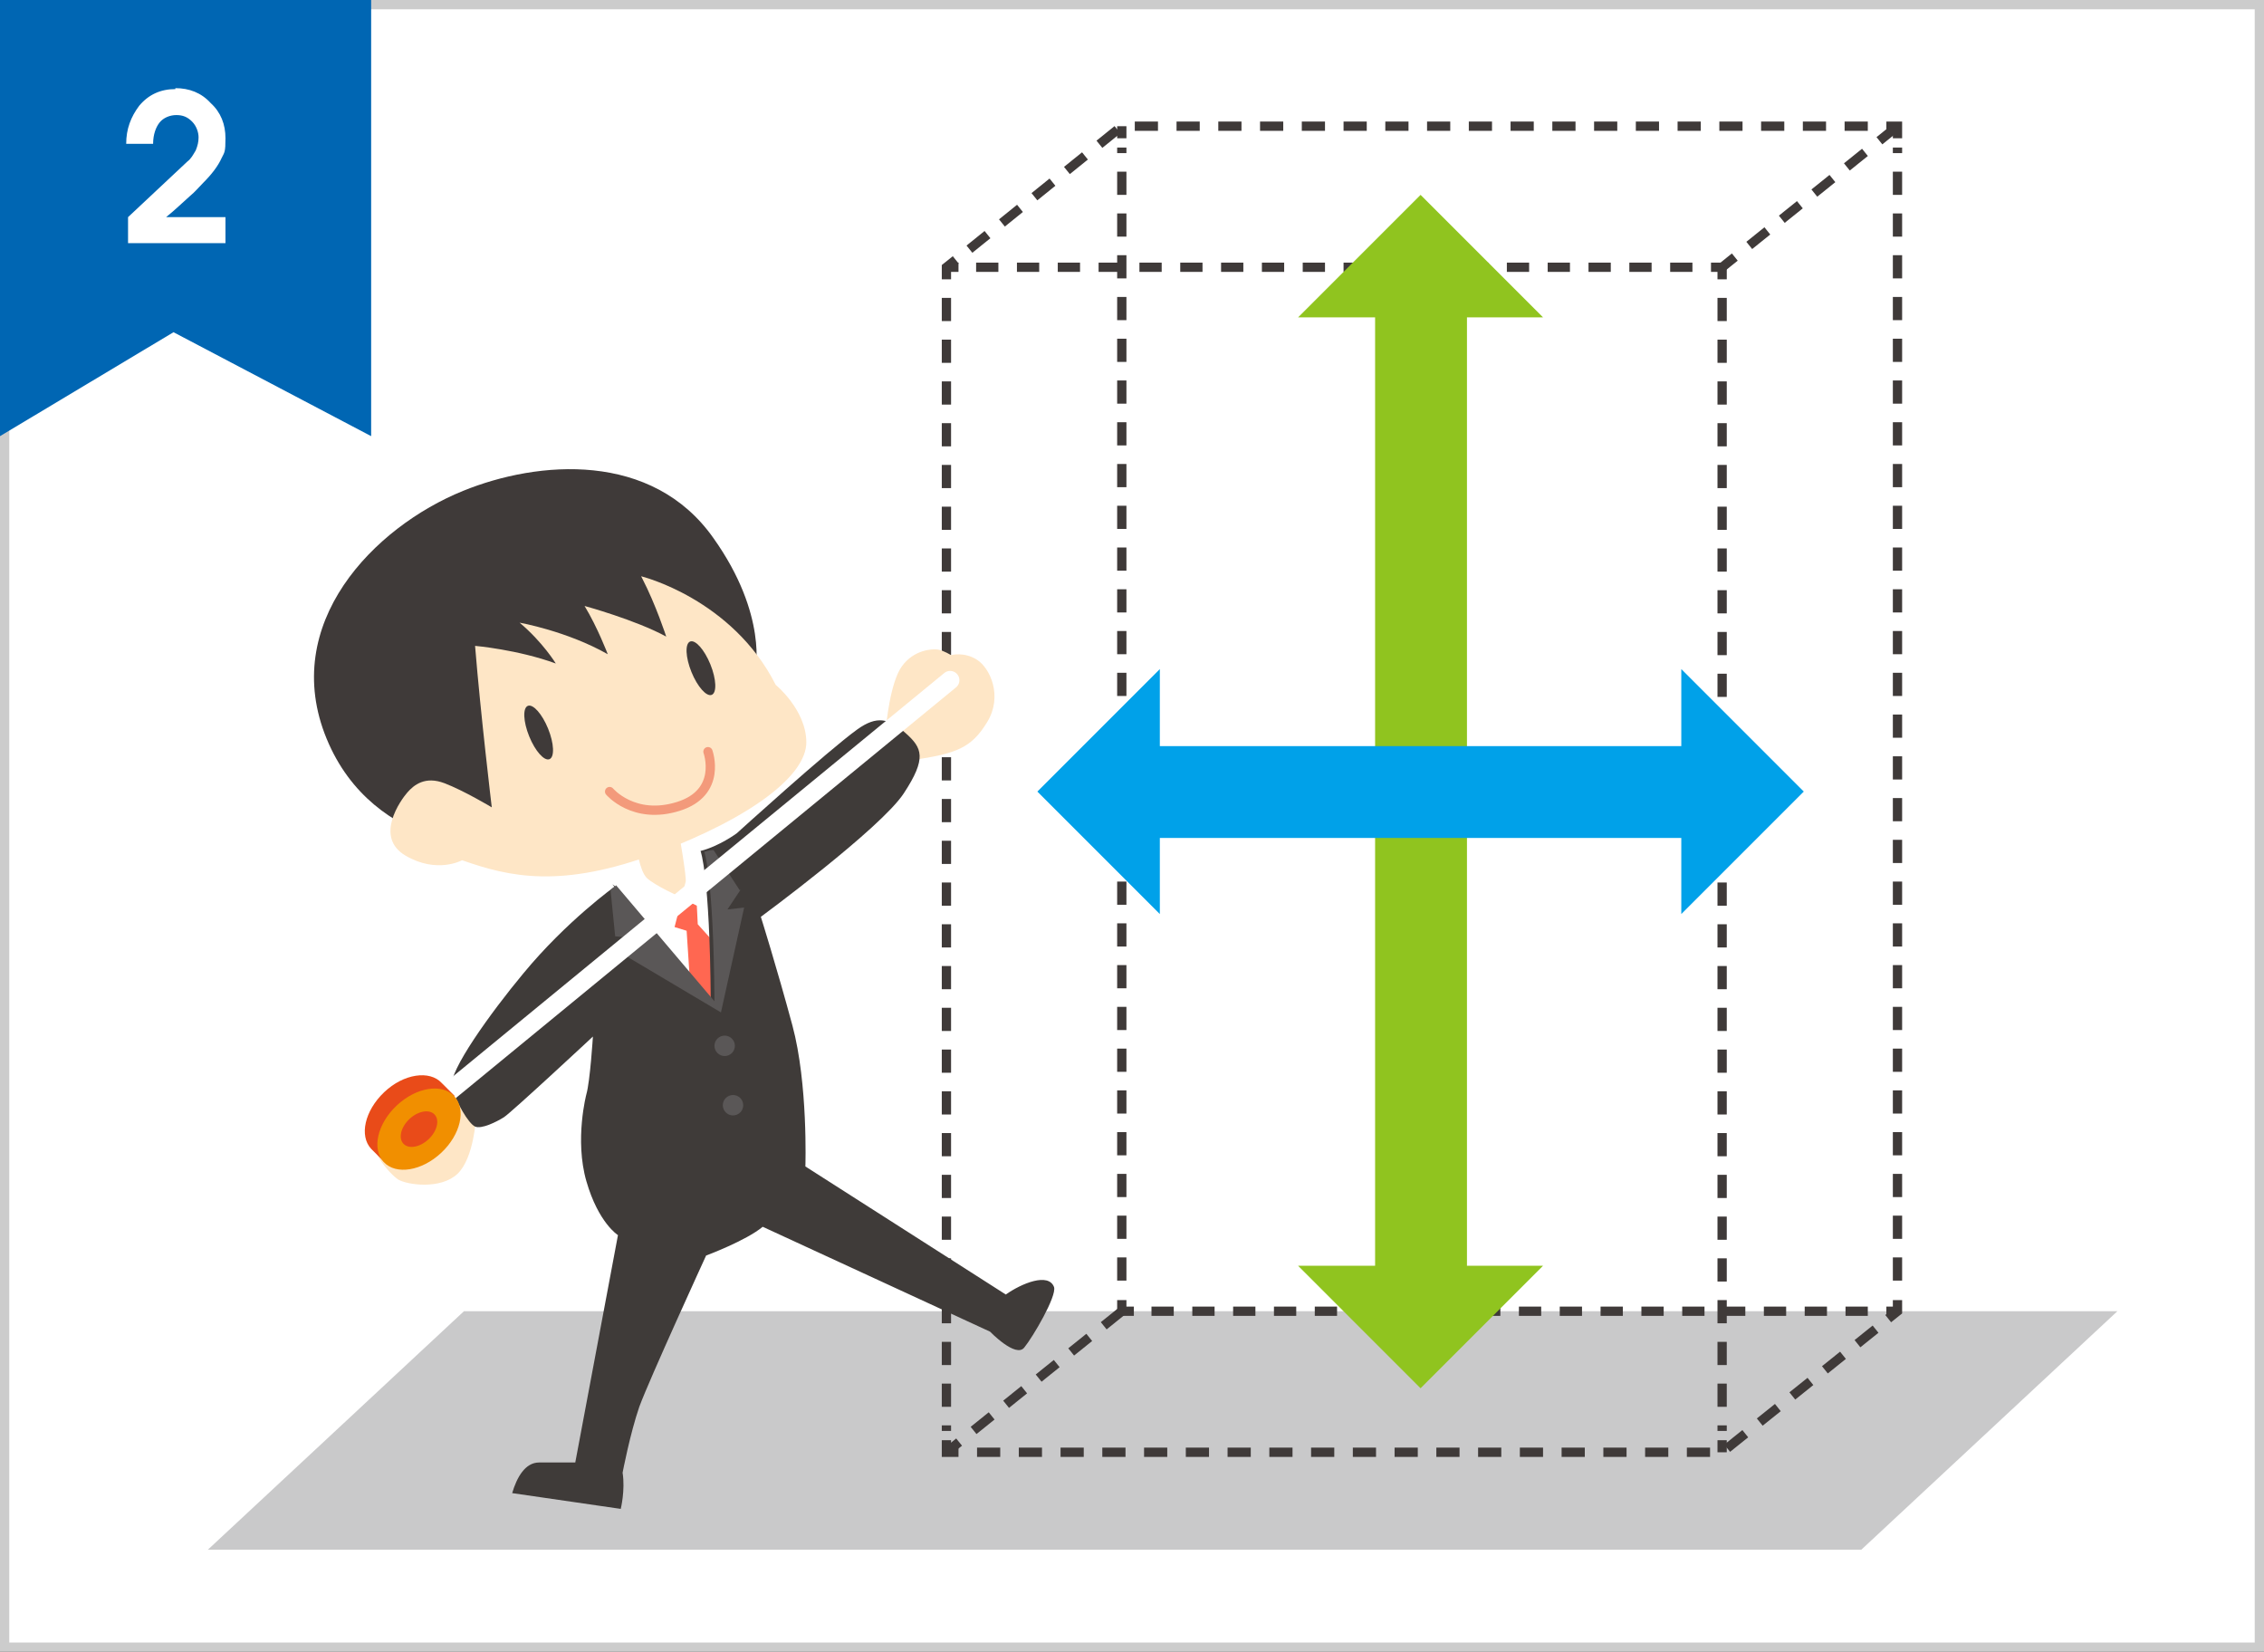 <?xml version="1.0" encoding="UTF-8"?>
<svg xmlns="http://www.w3.org/2000/svg" version="1.1" viewBox="0 0 244 178">
  <rect x="0" y="0" width="244" height="178" fill="#333333" stroke="none"/>
  <!-- Generator: Adobe Illustrator 29.1.0, SVG Export Plug-In . SVG Version: 2.1.0 Build 142)  -->
  <g isolation="isolate">
    <g id="contents">
      <g>
        <g>
          <g>
            <rect x=".5" y=".5" width="243" height="177" fill="#fff"/>
            <path d="M243,1v176H1V1h242M244,0H0v178h244V0h0Z" fill="#ccc"/>
          </g>
          <polygon points="0 47 18.7 35.8 40 47 40 0 0 0 0 47" fill="#0066b3"/>
          <path d="M18.9,9.5c1.5,0,2.8.5,3.8,1.6,1.1,1,1.6,2.3,1.6,3.8s-.1,1.5-.4,2.1c-.4.9-1.1,1.8-2,2.7-.5.5-.9,1-1.4,1.4-.8.7-1.6,1.5-2.6,2.3h6.4v2.8h-10.5v-2.8l6.4-6c.4-.3.6-.7.9-1.2.2-.5.3-.9.3-1.4s-.2-1.2-.7-1.7-1-.7-1.7-.7-1.4.3-1.8.8c-.4.5-.7,1.3-.7,2.3h-2.9c0-1.6.5-2.9,1.4-4.1,1-1.2,2.3-1.8,3.9-1.8Z" fill="#fff"/>
        </g>
        <g>
          <polygon points="22.4 167 200.6 167 228.2 141.3 50 141.3 22.4 167" fill="#c9c9ca"/>
          <g>
            <g>
              <polyline points="103 28 102 28.8 102 30.1" fill="none" stroke="#3f3a39" stroke-miterlimit="10"/>
              <line x1="102" y1="32.1" x2="102" y2="154.2" fill="none" stroke="#3f3a39" stroke-dasharray="2.5 2" stroke-miterlimit="10"/>
              <polyline points="102 155.2 102 156.5 103.3 156.5" fill="none" stroke="#3f3a39" stroke-miterlimit="10"/>
              <polyline points="105.3 156.5 185.6 156.5 202.8 142.7" fill="none" stroke="#3f3a39" stroke-dasharray="2.5 2" stroke-miterlimit="10"/>
              <polyline points="203.5 142.1 204.5 141.3 204.5 140.1" fill="none" stroke="#3f3a39" stroke-miterlimit="10"/>
              <line x1="204.5" y1="138" x2="204.5" y2="15.9" fill="none" stroke="#3f3a39" stroke-dasharray="2.5 2" stroke-miterlimit="10"/>
              <polyline points="204.5 14.9 204.5 13.6 203.3 13.6" fill="none" stroke="#3f3a39" stroke-miterlimit="10"/>
              <polyline points="201.3 13.6 120.9 13.6 103.8 27.4" fill="none" stroke="#3f3a39" stroke-dasharray="2.5 2" stroke-miterlimit="10"/>
            </g>
            <g>
              <line x1="204.5" y1="141.3" x2="203.3" y2="141.3" fill="none" stroke="#3f3a39" stroke-miterlimit="10"/>
              <line x1="201.3" y1="141.3" x2="123.1" y2="141.3" fill="none" stroke="#3f3a39" stroke-dasharray="2.4 2" stroke-miterlimit="10"/>
              <polyline points="122.2 141.3 120.9 141.3 120.9 140.1" fill="none" stroke="#3f3a39" stroke-miterlimit="10"/>
              <line x1="120.9" y1="138" x2="120.9" y2="15.9" fill="none" stroke="#3f3a39" stroke-dasharray="2.5 2" stroke-miterlimit="10"/>
              <line x1="120.9" y1="14.9" x2="120.9" y2="13.6" fill="none" stroke="#3f3a39" stroke-miterlimit="10"/>
            </g>
            <g>
              <line x1="102" y1="28.8" x2="103.3" y2="28.8" fill="none" stroke="#3f3a39" stroke-miterlimit="10"/>
              <line x1="105.2" y1="28.8" x2="183.4" y2="28.8" fill="none" stroke="#3f3a39" stroke-dasharray="2.4 2" stroke-miterlimit="10"/>
              <polyline points="184.4 28.8 185.6 28.8 185.6 30.1" fill="none" stroke="#3f3a39" stroke-miterlimit="10"/>
              <line x1="185.6" y1="32.1" x2="185.6" y2="154.2" fill="none" stroke="#3f3a39" stroke-dasharray="2.5 2" stroke-miterlimit="10"/>
              <line x1="185.6" y1="155.2" x2="185.6" y2="156.5" fill="none" stroke="#3f3a39" stroke-miterlimit="10"/>
            </g>
            <line x1="204.5" y1="13.6" x2="185.6" y2="28.8" fill="none" stroke="#3f3a39" stroke-dasharray="2.5 2" stroke-miterlimit="10"/>
            <line x1="120.9" y1="141.3" x2="102" y2="156.5" fill="none" stroke="#3f3a39" stroke-dasharray="2.5 2" stroke-miterlimit="10"/>
          </g>
          <g>
            <polygon points="158.1 34.2 166.3 34.2 153.1 21 139.9 34.2 148.2 34.2 148.2 136.4 139.9 136.4 153.1 149.6 166.3 136.4 158.1 136.4 158.1 34.2" fill="#90c41f" mix-blend-mode="multiply"/>
            <polygon points="194.4 85.3 181.2 72.1 181.2 80.4 125 80.4 125 72.1 111.8 85.3 125 98.5 125 90.3 181.2 90.3 181.2 98.5 194.4 85.3" fill="#00a1e9" mix-blend-mode="multiply"/>
          </g>
          <g>
            <path d="M95.5,78.3s.4-4.7,1.7-6.5c1.3-1.8,3.3-1.9,3.9-1.8s1.4.6,1.4.6c0,0,1.4-.4,2.8.5,1.4.9,2.8,3.9,1.1,6.7-1.7,2.8-3.3,3.4-8,4.1-4.7.7-2.9-3.5-2.9-3.5Z" fill="#fee6c6"/>
            <path d="M51.3,120.4s-.2,4.4-2,6.1c-1.8,1.7-5.4,1.2-6.4.6-1-.7-3.3-3.3-2.7-5.2s8.3-5.1,10.8-5.4l.3,3.9Z" fill="#fee6c6"/>
            <path d="M75.9,91.8c-4.6.9-9.6,3.6-9.6,3.6l11.3,13.7v-13.8c0,0-1.7-3.5-1.7-3.5Z" fill="#fff"/>
            <polygon points="73.5 96.8 72.7 99.9 74 100.3 74.4 106.4 77.6 109.2 77 101.6 75.2 99.6 75.1 97.6 73.5 96.8" fill="#ff6751"/>
            <g>
              <path d="M81.4,72.4s1.4-6.1-4.5-14.4c-6.6-9.4-18.9-8.4-27-5.1-9.6,3.9-19.8,14.3-14.7,26.7s18.9,11.9,18.9,11.9l27.4-19.1Z" fill="#3f3a39"/>
              <path d="M69.1,62.1s9.8,2.4,14.5,11.7c0,0,3.3,2.7,3.3,6.2,0,3.5-5.7,8-16,11.9-10.4,3.9-16,2.6-21.1.8,0,0-2.7,1.5-6.1-.5-3.4-2-.5-6,.2-6.8s1.9-1.8,4-1c2.1.8,5.1,2.6,5.1,2.6,0,0-1.2-10-1.8-17.4,0,0,4.6.4,8.7,1.9,0,0-1.4-2.3-3.9-4.4,0,0,5.1.9,9.5,3.4,0,0-1.1-2.9-2.5-5.2,0,0,5.5,1.5,8.8,3.3,0,0-1.1-3.4-2.6-6.3Z" fill="#fee6c6"/>
              <ellipse cx="75.5" cy="72" rx="1.1" ry="3.1" transform="translate(-21.5 33.7) rotate(-22.1)" fill="#3f3a39"/>
              <ellipse cx="58.1" cy="79" rx="1.1" ry="3.1" transform="translate(-25.5 27.6) rotate(-22.1)" fill="#3f3a39"/>
              <path d="M65.7,85.3s2.6,3.1,7.4,1.6,3.2-5.9,3.2-5.9" fill="none" stroke="#f39a7b" stroke-linecap="round" stroke-miterlimit="10"/>
            </g>
            <path d="M66.3,95.5s-5.2,3.7-9.9,9.4c-3.5,4.2-8.1,10.6-7.7,12.2s1.8,4,2.5,4.3,2.3-.5,3.1-1,9.6-8.7,9.6-8.7c0,0-.3,4.8-.7,6.2,0,0-1.3,4.9,0,9.4s3.4,5.8,3.4,5.8l-4.6,24.5h-3.9c-1.5,0-2.4,1.6-2.9,3.3l11.7,1.7s.5-2,.2-3.9c0,0,.8-4.2,1.8-7.1,1.1-3,7.2-16.3,7.2-16.3,0,0,4.3-1.6,6.1-3.1l24.5,11.3s2.8,2.9,3.7,1.7c.9-1.1,3.5-5.5,3.2-6.5-.6-1.6-3.5-.4-5.2.8l-21.6-13.8s.3-8.9-1.4-15.2c-1.7-6.3-3.4-11.7-3.4-11.7,0,0,12.9-9.5,15.4-13.3s2-4.9.2-6.5c-1.8-1.6-3.1-1.9-5.2-.4-3.2,2.3-13,11.2-13,11.2,0,0-1.9,1.4-3.9,1.9,0,0,1,2.5,1.1,16.1l-10.6-12.5Z" fill="#3f3b39"/>
            <circle cx="78.1" cy="112.7" r="1.1" fill="#5a5757"/>
            <circle cx="79" cy="119.1" r="1.1" fill="#5a5757"/>
            <path d="M79.7,95.9l-2.8-4.3c-.3,0-.7.1-1,.2,0,0,1,2.5,1.1,16.1l-10.6-12.5s-.2.2-.6.5l.5,5,2.2.2-.9,2,10.1,6,2.5-11.3-1.8.2,1.4-2.1Z" fill="#5a5757"/>
            <path d="M73.2,89.9s.8,4.6.7,5.1-.5,1.7-.5,1.7c0,0-2.9-1.3-3.7-2.1s-1.1-3.4-1.1-3.4l4.6-1.3Z" fill="#fee6c6"/>
            <line x1="47.1" y1="118.7" x2="102.4" y2="73.3" fill="none" stroke="#fff" stroke-linecap="round" stroke-miterlimit="10" stroke-width="2"/>
            <g>
              <path d="M41.4,117.7c-2.1,2-2.7,4.7-1.4,6.1l1.4,1.4,7.6-7.1-1.4-1.4c-1.3-1.4-4.1-1-6.2,1Z" fill="#e94b19"/>
              <ellipse cx="45.2" cy="121.7" rx="5.2" ry="3.5" transform="translate(-71 63.7) rotate(-43.1)" fill="#f18f00"/>
              <ellipse cx="45.2" cy="121.7" rx="2.3" ry="1.5" transform="translate(-71 63.7) rotate(-43.1)" fill="#e94b19"/>
            </g>
          </g>
        </g>
      </g>
    </g>
  </g>
</svg>